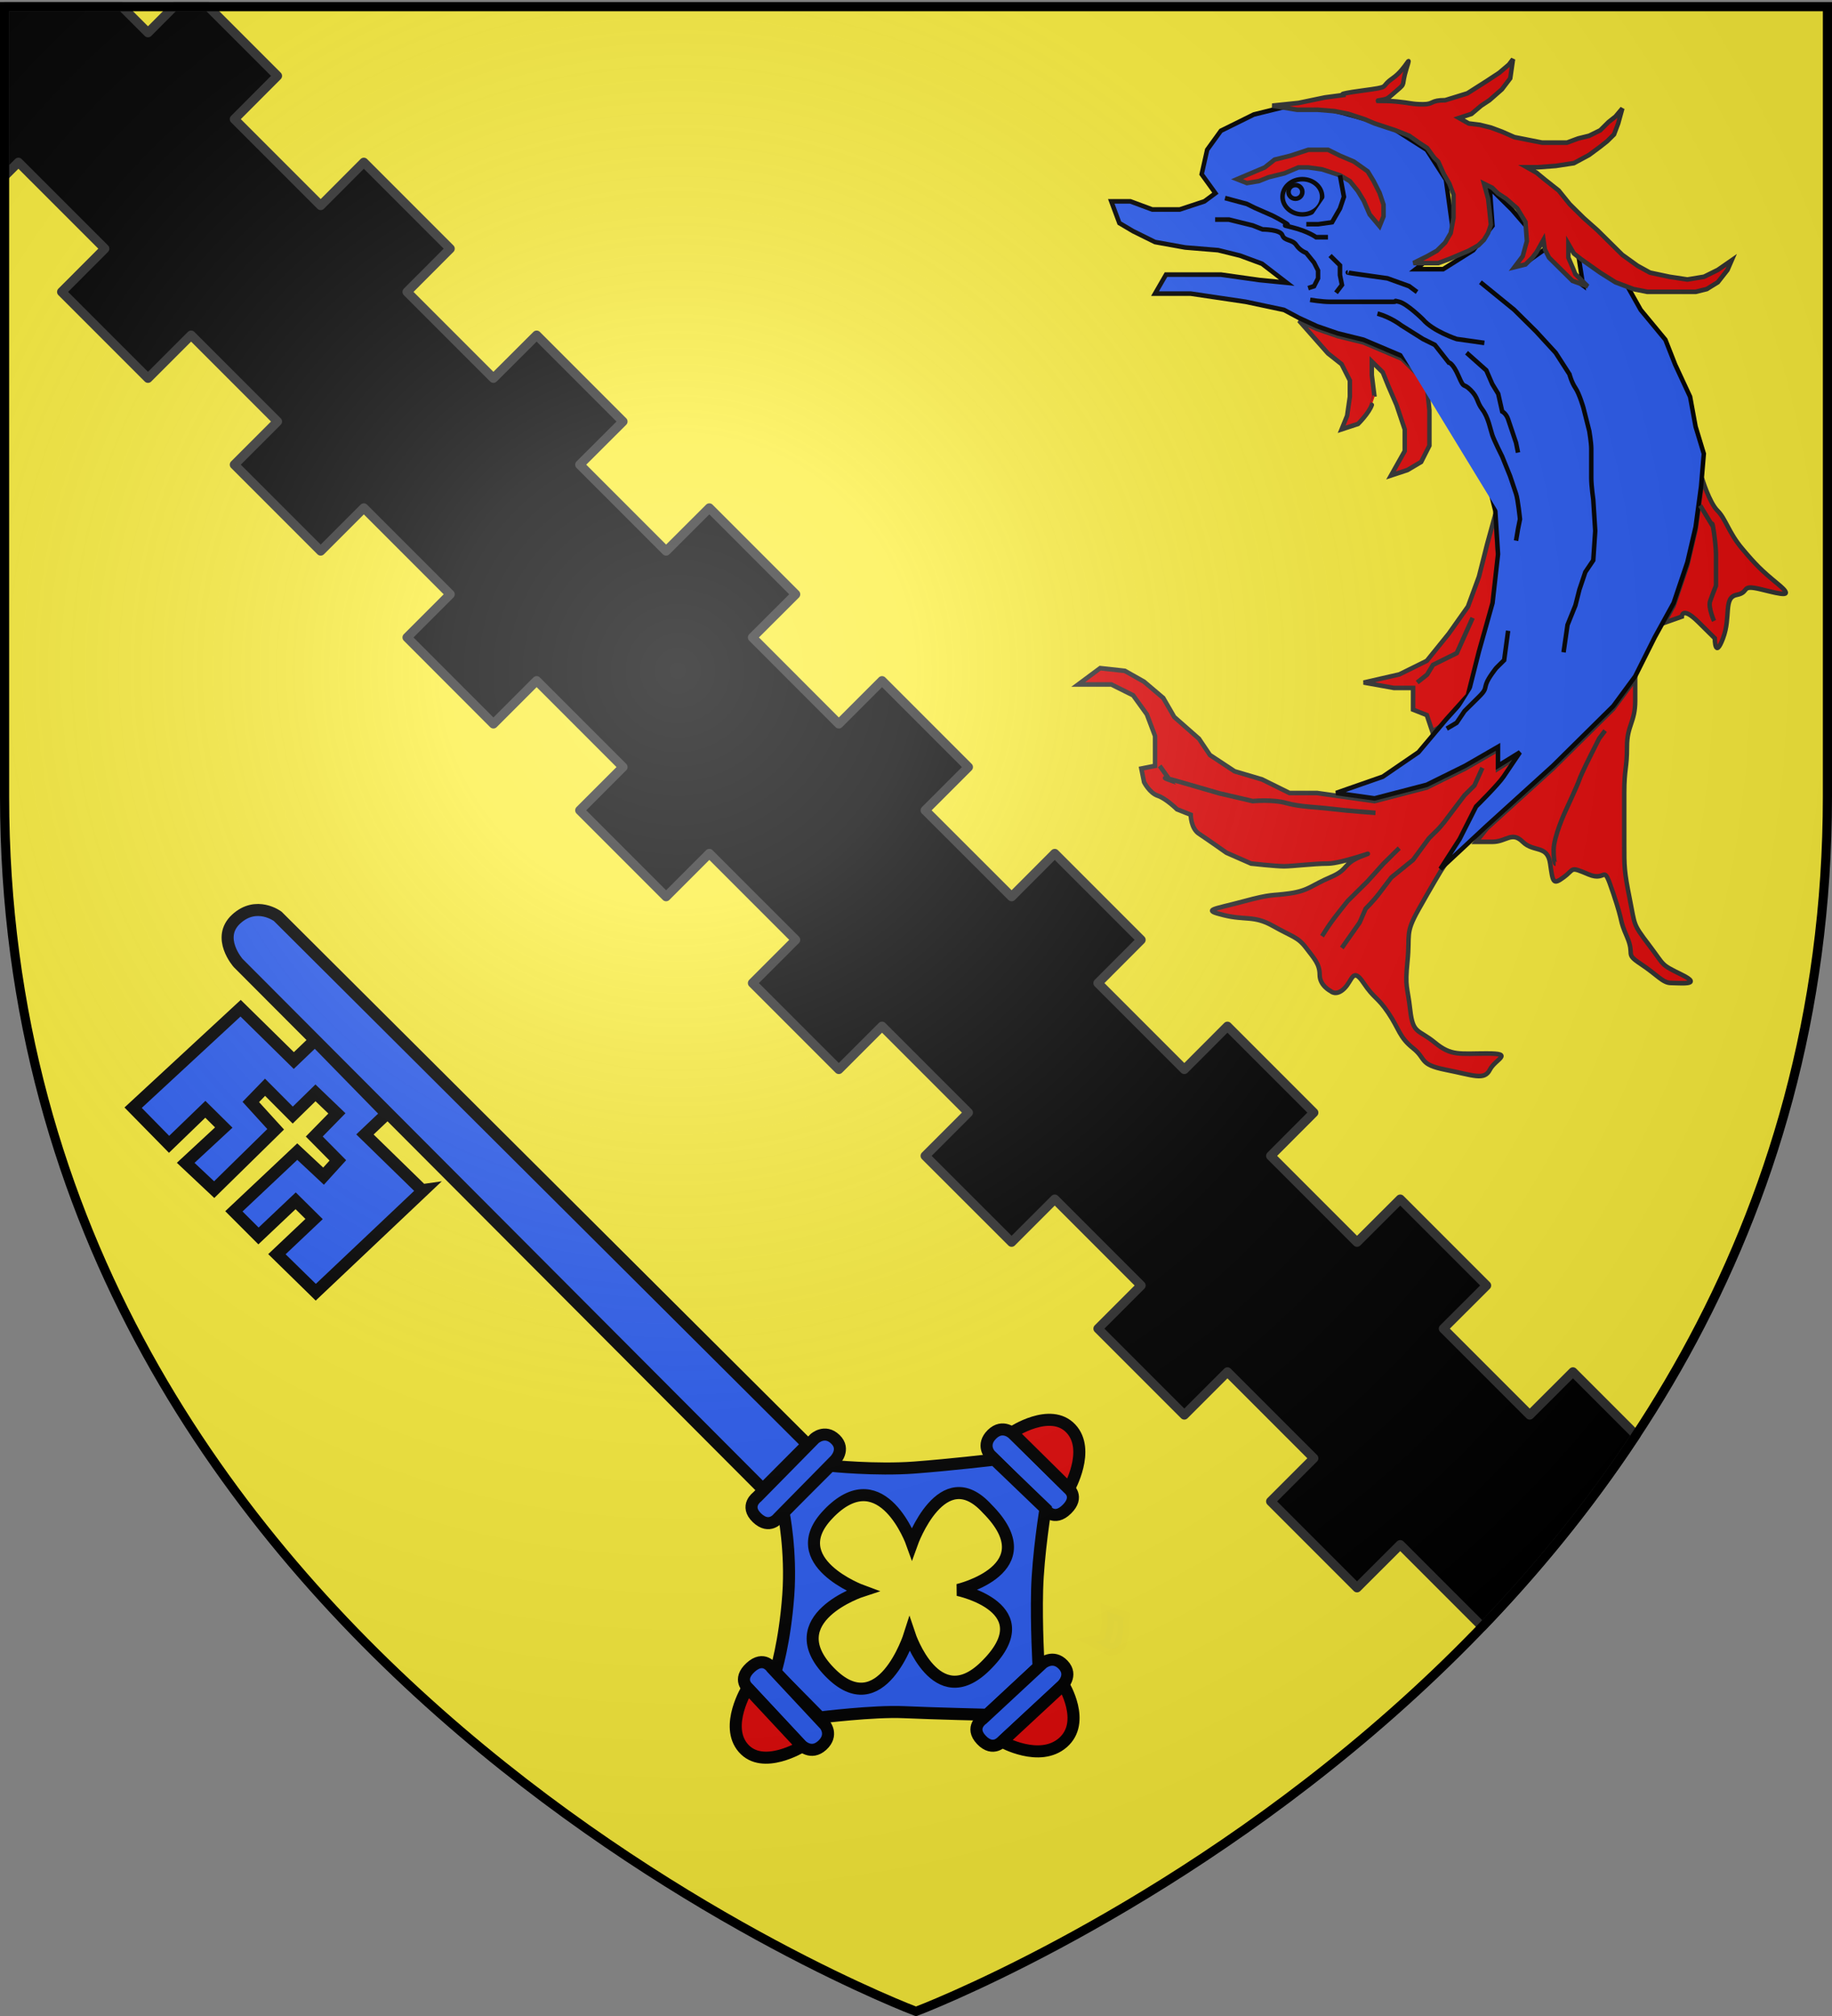 <svg xmlns="http://www.w3.org/2000/svg" xmlns:xlink="http://www.w3.org/1999/xlink" width="600" height="660" version="1.0"><rect width="100%" height="100%" fill="#808080" stroke="none"/><desc>Flag of Canton of Valais (Wallis)</desc><defs><radialGradient xlink:href="#b" id="c" cx="221.445" cy="226.331" r="300" fx="221.445" fy="226.331" gradientTransform="matrix(1.353 0 0 1.349 -77.63 -85.747)" gradientUnits="userSpaceOnUse"/><linearGradient id="b"><stop offset="0" style="stop-color:white;stop-opacity:.314"/><stop offset=".19" style="stop-color:white;stop-opacity:.251"/><stop offset=".6" style="stop-color:#6b6b6b;stop-opacity:.125"/><stop offset="1" style="stop-color:black;stop-opacity:.125"/></linearGradient></defs><g style="display:inline"><path d="M300 658.5s298.5-112.32 298.5-397.772V2.176H1.5v258.552C1.5 546.18 300 658.5 300 658.5" style="fill:#fcef3c;fill-opacity:1;fill-rule:evenodd;stroke:none;stroke-width:1px;stroke-linecap:butt;stroke-linejoin:miter;stroke-opacity:1"/></g><g style="display:inline"><path d="M1.5 2.188v55.468l4.531-4.531 28.282 28.281-14.126 14.156 28.282 28.282 14.125-14.125L90.875 138 76.75 152.125l28.281 28.281 14.125-14.125 28.281 28.281-14.125 14.125L161.595 237l14.156-14.156 28.281 28.281-14.156 14.156 28.281 28.281 14.156-14.156 28.282 28.281-14.156 14.157 28.28 28.281 14.157-14.156 28.281 28.281L303 378.406l28.313 28.281 14.125-14.125 28.28 28.282-14.124 14.125 28.281 28.281L402 449.125l28.281 28.281-14.125 14.125 28.281 28.281 14.157-14.125 26.875 26.875c17.903-18.636 35.069-39.513 50.375-62.75l-20.688-20.687L501 463.25l-28.281-28.281 14.156-14.125-28.281-28.281-14.156 14.125-28.282-28.282 14.125-14.156L402 335.969l-14.125 14.156-28.281-28.281 14.125-14.156-28.281-28.282-14.125 14.156L303 265.283l14.156-14.157-28.281-28.281L274.719 237l-28.281-28.312 14.156-14.125-28.281-28.282-14.157 14.125-28.281-28.281L204.031 138l-28.281-28.281-14.156 14.125-28.281-28.281 14.125-14.157-28.282-28.281-14.125 14.156L76.75 39l14.125-14.156L68.219 2.188h-11.25l-8.5 8.53-8.532-8.53z" style="fill:#000;fill-opacity:1;fill-rule:nonzero;stroke:#313131;stroke-width:3;stroke-linecap:round;stroke-linejoin:round;stroke-miterlimit:4;stroke-dasharray:none;stroke-dashoffset:0;stroke-opacity:1;display:inline"/><g style="display:inline" transform="matrix(1.169 0 0 1.209 -493.195 91.903)"><path d="M838.512 209.26c-7.687 0-9.995.735-14.606-2.94-4.613-3.678-6.15-2.207-6.918-8.819s-1.536-5.876-.768-13.224c.768-7.351-.77-7.348 3.075-13.963 3.844-6.612 6.15-10.289 6.15-10.289l5.382-8.083 4.612-8.82s6.151-5.876 7.688-8.083c1.538-2.203 4.612-6.612 4.612-6.612l-6.149 3.677v-5.145l-1.933 1.079-7.29 4.066-10.764 5.144-14.607 3.673-10.763-1.468-5.381-.736h-7.687l-7.686-3.673-7.689-2.203-6.917-4.412-3.074-4.409-6.919-5.88-3.075-5.144-5.381-4.409-5.382-2.939-6.918-.736-6.15 4.413h9.265l6.11 2.939 3.844 5.144 2.306 5.877v8.085l-3.845.735.768 3.673s1.537 2.94 3.844 3.677c2.307.736 5.382 3.676 5.382 3.676l3.846 1.468s-.002 3.677 2.305 5.145c2.305 1.467 7.686 5.142 7.686 5.142l6.92 2.94s6.918.737 9.223.737c2.307 0 8.456-.736 12.3-.736s14.824-3.934 9.995-2.204c-6.15 2.204-3.844 3.673-9.223 5.877-5.382 2.207-6.151 3.676-11.533 4.412-5.381.73-4.614-.003-13.068 2.204-8.456 2.203-11.533 2.203-5.381 3.673 6.149 1.47 8.456 0 13.837 2.939s6.919 2.942 9.224 5.88c2.305 2.939 3.844 4.408 3.844 7.347s3.075 4.409 3.075 4.409 1.537 1.471 3.844-.732 2.305-5.88 5.381-1.473c3.075 4.414 3.845 3.678 6.92 8.085s3.074 6.612 6.916 9.553c3.846 2.939 1.54 4.412 9.226 5.88 7.686 1.471 10.761 2.939 12.298 0s6.917-4.418-.771-4.418z" style="fill:#e20909;fill-opacity:1;stroke:#313131;stroke-width:1.25;stroke-opacity:1"/><path d="M893.093 187.946c-6.151-2.939-4.614-2.203-9.226-8.083-4.612-5.876-3.844-5.144-5.382-12.492s-1.537-8.82-1.537-14.696v-13.963c0-6.612.77-6.612.77-12.492s2.305-6.612 2.305-12.492v-5.88l-6.15 8.083-7.688 7.348-9.224 8.82-18.45 16.162-3.074 3.679h4.614c3.844 0 5.381-2.94 8.456 0s6.917.735 7.687 5.88c.767 5.144.77 5.876 3.844 3.673s1.537-2.938 6.919-.734 3.844-3.675 6.918 5.146c3.075 8.817 1.536 6.61 3.845 11.756 2.305 5.145-.768 4.409 3.844 7.348 4.614 2.94 6.149 5.143 8.456 5.143 2.303-.004 9.222.733 3.073-2.206zM920 82.125c-4.614-3.673-6.151-5.146-9.995-9.553-3.844-4.409-4.612-8.085-6.919-10.289-2.305-2.203-4.358-8.792-4.358-8.792l-.254 2.912-1.537 11.024-2.307 9.552-3.844 11.026-2.65 4.642 4.957-1.701s0-2.94 4.611 1.467l4.614 4.413s-.002 5.88 2.305 0c2.305-5.88 0-11.025 3.844-11.76 3.845-.736.768-2.94 6.92-1.468 6.148 1.468 9.225 2.203 4.613-1.473z" style="fill:#e20909;fill-opacity:1;stroke:#313131;stroke-width:1.25;stroke-opacity:1"/><path d="M488.324 552.917v3.293l2.059.824.822 2.469 2.059-1.236 3.292-3.704 1.646-6.584 2.058-7.408.823-7.408-.412-6.586-1.234 4.528-1.235 4.939-1.646 4.527-2.881 4.116-3.292 4.115-4.116 2.058-5.35 1.235 4.526.822z" style="fill:#e20909;fill-opacity:1;stroke:#313131;stroke-width:.684;stroke-opacity:1" transform="matrix(1.868 0 0 1.786 -94.399 -877.238)"/><path d="m814.68 21.132-10.762-4.414-7.227-1.725-5.843-1.946-2.509-1.123-2.506-1.12 8.09 8.855 3.844 2.94 2.307 4.413v4.409l-.77 5.144-1.537 3.673 4.614-1.468s3.074-2.939 3.844-5.144.767-2.203.767-2.203l-.767-5.88V21.87l3.074 2.937 1.538 3.677 2.305 5.144 2.305 6.612v5.88l-3.845 6.614 4.614-1.47 3.844-2.203 2.306-4.409v-9.556l-.768-7.348z" style="fill:#e20909;fill-opacity:1;stroke:#313131;stroke-width:1.25;stroke-opacity:1"/><path d="M745.493 3.496h9.995l15.373 2.203 10.763 2.204 4.21 2.17 5.016 2.238 5.843 1.948 7.227 1.729 10.763 4.409 6.919 6.615 8.454 9.553 8.456 16.9 2.305 8.82.77 11.756-1.538 13.228-3.844 13.226-3.075 11.762-6.149 6.61-7.688 8.82-9.994 6.613-13.07 4.409 10.763 1.47 14.608-3.677 10.763-5.143 7.29-4.062 1.933-1.08v5.144l6.15-3.673s-3.075 4.405-4.612 6.612c-1.538 2.202-7.689 8.081-7.689 8.081l-4.612 8.818-5.381 8.083 13.068-11.756 18.45-16.169 9.223-8.817 7.689-7.351 6.149-8.082 5.477-10.576 5.286-9.266 3.844-11.02 2.307-9.557 1.537-11.02.768-8.82-2.305-7.347-1.537-8.084-4.18-8.7-2.74-6.733-6.918-8.083-3.844-6.612-7.687-4.412-6.15-5.145 1.537 9.557-6.15-4.412L855.42-9l-5.381 3.673v-8.817l-4.612-5.144-6.151-5.882.77 10.29-5.382 6.612-8.456 5.145h-7.687l10.763-8.084-2.305-16.165-5.381-8.083-10.763-6.616-13.838-3.673-11.532-2.203-12.3 2.939-9.224 4.409-3.845 5.144-1.537 6.612 3.844 5.144-3.074 2.204-6.92 2.207h-7.686l-6.15-2.207h-5.341l2.266 5.88 3.846 2.201 6.149 2.941 8.456 1.471 9.224.733 6.149 1.47 6.151 2.204L782.392.55l-7.689-.736-10.762-1.468h-15.373z" style="fill:#2b5df2;fill-opacity:1;stroke:#000;stroke-width:1.25"/><path d="m778.325-47.397 7.367-.743 7.368-1.482 5.814-.743s-3.875 0 4.653-1.112c8.53-1.11 4.652-.74 8.53-3.334s5.43-7.414 3.877-2.595c-1.55 4.82 0 3.704-2.714 5.929s-2.325 2.225-4.653 2.594c-2.325.373.777.004 4.653.373 3.878.37 4.265.74 7.367.74 3.101 0 1.94-1.113 6.204-1.113l6.203-1.852 5.428-3.337 3.49-2.221 2.714-2.225L845.787-60l-.775 5.189-2.325 2.964-3.492 2.964-2.325 1.486-2.714 2.221-3.49 1.11 2.715 1.485 3.102.37 3.101.742 3.103 1.112 3.489 1.482 3.878.743 3.876.74h6.978l3.103-1.113 3.1-.74 3.103-1.481 2.326-2.227 1.939-1.482 1.939-2.223-1.164 4.077-1.162 2.964-1.939 1.855-1.939 1.482-3.102 2.225-4.265 2.221-5.04.743-5.04.37h-3.102l2.714 1.481 2.326 1.856 3.878 2.964 3.1 3.707 3.878 3.707 3.878 3.333 4.265 4.077 2.714 2.594 4.264 2.963 3.49 1.855L889.6-1.07l5.04.74 4.652-.74 3.878-1.857 3.876-2.593-1.162 2.593-2.714 3.34-3.103 1.85-3.1.744h-13.571l-3.878-.743-5.04-1.852-4.264-2.596L867.5-4.04l-2.714-1.85-1.939-1.482-1.55-2.595v3.707l1.163 2.595.776 1.85 1.939 1.857 1.55 1.482L862.46.043l-2.714-2.597-3.877-3.705-1.164-2.225-.387-2.594-1.939 3.337-1.163 1.482-1.94 1.852-3.1.743 2.325-2.968 1.164-4.077-.388-5.189-2.326-3.703-3.1-2.596-2.328-1.482-1.55-1.484-2.326-1.109 1.162 4.075.388 3.335.387 3.707-.775 2.225-1.162 1.852-1.552 1.482-2.714 1.482-2.714 1.112-2.715 1.113-3.1 1.112h-6.979l3.876-1.855 2.714-1.482 2.328-2.221 1.55-2.595.775-4.076v-6.304l-1.164-2.962-1.55-2.594-1.55-3.338-1.164-1.112-1.939-2.594-2.325-1.483-2.715-1.851-3.876-1.482-5.816-1.855-2.714-1.115-4.653-1.48-3.876-.74-4.653-.372h-5.815z" style="fill:#e20909;fill-opacity:1;stroke:#313131;stroke-width:1.25;stroke-opacity:1"/><path d="m461.917 475.778 2.079-.89 2.078-.891 1.485-1.187 2.376-.594 2.671-.891h2.97l1.781.891 2.08.889 2.078 1.486.89 1.484.891 1.78.594 1.783v1.781l-.594 1.486-1.484-1.783-.891-2.078-.891-1.484-1.188-1.485-1.485-.89-2.671-.891-2.08-.297h-1.484l-2.078.891-2.376.592-1.484.595-1.783.297z" style="fill:#e20909;fill-opacity:1;stroke:#313131;stroke-width:.684;stroke-opacity:1" transform="matrix(1.868 0 0 1.786 -94.399 -877.238)"/><ellipse cx="471.716" cy="478.45" rx="2.97" ry="2.672" style="fill:#2b5df2;fill-opacity:1;stroke:#000;stroke-width:.684" transform="matrix(1.868 0 0 1.786 -94.399 -877.238)"/><circle cx="470.677" cy="477.708" r="1.039" style="fill:#2b5df2;fill-opacity:1;stroke:#000;stroke-width:.684" transform="matrix(1.868 0 0 1.786 -94.399 -877.238)"/><path d="m477.357 475.185.594 3.265-.594 1.78-1.187 2.082-2.078.295h-1.782" style="fill:#2b5df2;fill-opacity:1;stroke:#000;stroke-width:.684" transform="matrix(1.868 0 0 1.786 -94.399 -877.238)"/><path d="m836.648.41 9.429 7.425 6.102 5.832 5.546 5.835 3.884 5.832s.554 2.121 1.664 3.71c1.11 1.59 2.22 5.302 2.22 5.302l1.663 6.364s.557 3.176.557 4.77v7.952c0 2.12.555 5.835.555 5.835l.555 8.482-.555 7.955-2.22 3.18-1.664 4.771-1.11 4.24-2.218 5.306-1.11 7.42M832.766 19.5l5.546 4.771 1.666 3.71 1.664 2.649 1.11 4.773s1.11.53 1.664 2.121l2.22 6.364.554 2.65M762.327-16.553h3.881l6.656 1.591 2.772 1.06s4.99 0 5.545 1.592c.557 1.59 2.772 1.055 3.884 2.65 1.11 1.59 2.772 2.12 2.772 2.12l2.219 2.65 1.111 2.12v2.121l-1.111 2.124-1.664.53M765.1-22.388l6.101 1.59 2.22 1.06 4.99 2.121s2.22 1.064 3.884 2.121c1.664 1.063-2.774 0 1.664 1.063 4.436 1.06 6.655 2.65 6.655 2.65h3.33" style="fill:#2b5df2;fill-opacity:1;stroke:#000;stroke-width:1.25"/><path d="m475.873 487.357 1.484 1.486v1.484l.297 1.486-.89 1.188" style="fill:#2b5df2;fill-opacity:1;stroke:#000;stroke-width:.684" transform="matrix(1.868 0 0 1.786 -94.399 -877.238)"/><path d="M799.487-2.241s-.555 0 3.329.53l7.765 1.06 6.1 2.124 2.22 1.59M788.948 5.183s3.327.53 5.548.53h17.749c1.664 0-.557-.53 1.664 0s6.656 4.772 6.656 4.772c2.772 3.18 9.43 5.301 9.43 5.301l7.762 1.06M844.414 94.788l-1.11 7.951-2.218 2.122s-2.22 2.65-2.774 4.24c-.555 1.59.002 1.595-2.22 3.715l-3.88 3.71-2.22 3.18-2.774 1.591" style="fill:#2b5df2;fill-opacity:1;stroke:#000;stroke-width:1.25"/><path d="m497.252 542.29-1.188 2.674-1.187 2.672-3.564 1.781-.89 1.483-1.485 1.189" style="fill:none;fill-opacity:1;stroke:#313131;stroke-width:.684;stroke-opacity:1" transform="matrix(1.868 0 0 1.786 -94.399 -877.238)"/><path d="m898.214 60.855 3.327 5.301s0-1.59.555 2.12c.555 3.712.555 5.833.555 5.833v8.485s-1.11 2.65-1.665 4.241 1.11 5.302 1.11 5.302M746.797 131.37l2.852 3.862s-5.071-1.743 4.358.91l9.43 2.65 9.428 2.122s5.546-.53 9.43.53c3.881 1.06 8.318 1.06 12.756 1.591 4.436.53 12.201 1.059 12.201 1.059" style="fill:none;fill-opacity:1;stroke:#313131;stroke-width:1.25;stroke-opacity:1"/><path d="M792.279 177.495s1.662-2.648 3.327-4.769a236 236 0 0 1 3.881-4.771l5.548-5.305 4.436-4.771 4.438-4.241" style="fill:#e20909;fill-opacity:1;stroke:#313131;stroke-width:1.25;stroke-opacity:1"/><path d="m797.823 180.679 4.993-6.89 1.664-3.711s2.22-2.123 3.882-4.244c1.662-2.122 3.328-4.241 3.328-4.241l6.1-4.771 4.44-5.832s.552-.53 2.218-2.121c1.665-1.595 2.772-3.184 4.437-5.305l3.328-4.241 2.772-2.65 2.22-4.771M857.725 157.88s-.555 0-.555-3.71 3.33-10.605 3.33-10.605 3.326-6.89 3.88-8.481c.555-1.591 3.33-6.894 3.33-6.894l2.218-4.241 1.665-2.122" style="fill:none;fill-opacity:1;stroke:#313131;stroke-width:1.25;stroke-opacity:1"/><path d="M807.807 8.896c3.883 1.06 6.655 3.18 6.655 3.18l6.103 3.71 3.327 1.591 3.881 4.773s1.112 0 2.774 3.712c1.664 3.71 1.108 1.591 3.327 3.71 2.219 2.122 1.664 3.18 3.327 5.3 1.664 2.122 2.219 5.307 2.773 6.896.555 1.59 2.772 5.83 2.772 5.83l2.22 5.304 1.664 4.774c.555 1.591 1.11 6.89 1.11 6.89l-.555 2.65-.555 3.18" style="fill:#2b5df2;fill-opacity:1;stroke:#000;stroke-width:1.25"/></g><path d="M1004.044 433.704c-.34.424-.75.807-1.136 1.197-.5.612-1.106 1.127-1.698 1.653-.605.403-1.256.737-1.892 1.092-.515.473-.857.138-1.382.121-.488-.266-.918-.616-1.364-.94l1.262 4.014c.482.33.933.714 1.494.92.648.005 1.155.199 1.727-.286.656-.374 1.324-.728 1.956-1.138.61-.534 1.238-1.05 1.742-1.683.4-.373.778-.768 1.24-1.071z" style="opacity:.01;fill:#2b5df2;fill-opacity:1;stroke:#000;stroke-width:3;stroke-miterlimit:4;stroke-dasharray:none;stroke-opacity:1;display:inline" transform="rotate(-45 789.95 1704.945)scale(1.315)"/><path d="m1018.752 385.814.131 19.286s.542 3.465-3.948 3.435-3.824-3.652-3.824-3.652l-.132-19.45s.15-3.296 3.95-3.27c3.798.025 3.823 3.651 3.823 3.651z" style="fill:#2b5df2;fill-opacity:1;fill-rule:evenodd;stroke:#000;stroke-width:3;stroke-linecap:butt;stroke-linejoin:miter;stroke-miterlimit:4;stroke-dasharray:none;stroke-opacity:1" transform="rotate(-45 789.95 1704.945)scale(1.315)"/><path d="M1018.917 405.295s10.697-2.946 10.925-10.238c.233-7.454-11.05-9.68-11.05-9.68z" style="fill:#e20909;fill-opacity:1;fill-rule:evenodd;stroke:#000;stroke-width:3;stroke-linecap:butt;stroke-linejoin:miter;stroke-miterlimit:4;stroke-dasharray:none;stroke-opacity:1" transform="rotate(-45 789.95 1704.945)scale(1.315)"/><path d="M964.51 359.177s-5.456 8.247-13.735 15.408c-9.063 7.84-15.857 11.325-15.857 11.325l-.105 15.829s10.59 8.247 15.681 13.812 14.226 15.14 14.226 15.14l17.488.621s6.862-7.716 13.295-13.812c6.434-6.096 15.77-12.82 15.77-12.82l-.369-17.627s-8.55-6.734-15.488-12.703c-7.314-6.293-14.489-15.123-14.489-15.123zm8.366 8.183c18.122.225 8.805 19.878 8.805 19.878s20.097-9.488 19.313 7.175c-.047 21.21-19.453 9.157-19.453 9.157s12.114 18.496-8.683 18.232c-17.03-.217-7.753-18.82-7.753-18.82s-20.875 10.826-20.61-7.578c.268-18.563 19.979-8.57 19.979-8.57s-8.842-19.112 7.507-19.457c.302-.007.607-.02.895-.017z" style="fill:#2b5df2;fill-opacity:1;fill-rule:evenodd;stroke:#000;stroke-width:3;stroke-linecap:butt;stroke-linejoin:miter;stroke-miterlimit:4;stroke-dasharray:none;stroke-opacity:1" transform="rotate(-45 789.95 1704.945)scale(1.315)"/><path d="m983.005 438.769-20.199-.751s-3.638.359-3.524-3.924 3.895-3.482 3.895-3.482l20.37.758s3.449.293 3.352 3.917-3.894 3.482-3.894 3.482z" style="fill:#2b5df2;fill-opacity:1;fill-rule:evenodd;stroke:#000;stroke-width:3;stroke-linecap:butt;stroke-linejoin:miter;stroke-miterlimit:4;stroke-dasharray:none;stroke-opacity:1" transform="rotate(-45 789.95 1704.945)scale(1.315)"/><path d="M962.601 438.041s2.89 10.34 10.52 10.89c7.802.56 10.341-10.104 10.341-10.104z" style="fill:#e20909;fill-opacity:1;fill-rule:evenodd;stroke:#000;stroke-width:3;stroke-linecap:butt;stroke-linejoin:miter;stroke-miterlimit:4;stroke-dasharray:none;stroke-opacity:1" transform="rotate(-45 789.95 1704.945)scale(1.315)"/><path d="m926.616 403.236.664-19.266s-.398-3.48 4.09-3.282c4.487.199 3.671 3.791 3.671 3.791l-.67 19.43s-.285 3.286-4.082 3.117c-3.798-.168-3.673-3.79-3.673-3.79z" style="fill:#2b5df2;fill-opacity:1;fill-rule:evenodd;stroke:#000;stroke-width:3;stroke-linecap:butt;stroke-linejoin:miter;stroke-miterlimit:4;stroke-dasharray:none;stroke-opacity:1" transform="rotate(-45 789.95 1704.945)scale(1.315)"/><path d="M927.254 383.774s-10.816 2.541-11.344 9.814c-.54 7.436 10.648 10.083 10.648 10.083z" style="fill:#e20909;fill-opacity:1;fill-rule:evenodd;stroke:#000;stroke-width:3;stroke-linecap:butt;stroke-linejoin:miter;stroke-miterlimit:4;stroke-dasharray:none;stroke-opacity:1" transform="rotate(-45 789.95 1704.945)scale(1.315)"/><path d="m982.764 359.093-20.2.159s-3.615.523-3.712-3.763c-.098-4.286 3.715-3.656 3.715-3.656l20.373-.16s3.457.137 3.54 3.764c.082 3.626-3.716 3.656-3.716 3.656zM980.334 165.191s-.936-6.552-7.8-6.834c-6.866-.282-7.38 8.072-7.38 8.072l-.225 185.034 15.755-.026zM964.766 219.144l-7.47-.192.25 19.875.367.275-37.051-1.035-.148-13.538 12.736.356-.033-6.457-12.736-.356.003-8.669 21.674.65.307 8.95 5.296-.257.044-8.358 8.064-.084-.157-7.39-7.921-.089.021-9.773-5.098.079-.429 9.187-21.45-.202-.303-9.738 12.92.494-.034-6.458-12.553-.218.118-12.778 36.441 1.416.159 18.58 7.272.159z" style="fill:#2b5df2;fill-opacity:1;fill-rule:evenodd;stroke:#000;stroke-width:3;stroke-linecap:butt;stroke-linejoin:miter;stroke-miterlimit:4;stroke-dasharray:none;stroke-opacity:1;display:inline" transform="rotate(-45 789.95 1704.945)scale(1.315)"/></g><g style="display:inline"><path d="M300 658.5s298.5-112.32 298.5-397.772V2.176H1.5v258.552C1.5 546.18 300 658.5 300 658.5" style="opacity:1;fill:url(#c);fill-opacity:1;fill-rule:evenodd;stroke:none;stroke-width:1px;stroke-linecap:butt;stroke-linejoin:miter;stroke-opacity:1"/></g><path d="M300 658.5S1.5 546.18 1.5 260.728V2.176h597v258.552C598.5 546.18 300 658.5 300 658.5z" style="opacity:1;fill:none;fill-opacity:1;fill-rule:evenodd;stroke:#000;stroke-width:3;stroke-linecap:butt;stroke-linejoin:miter;stroke-miterlimit:4;stroke-dasharray:none;stroke-opacity:1"/></svg>